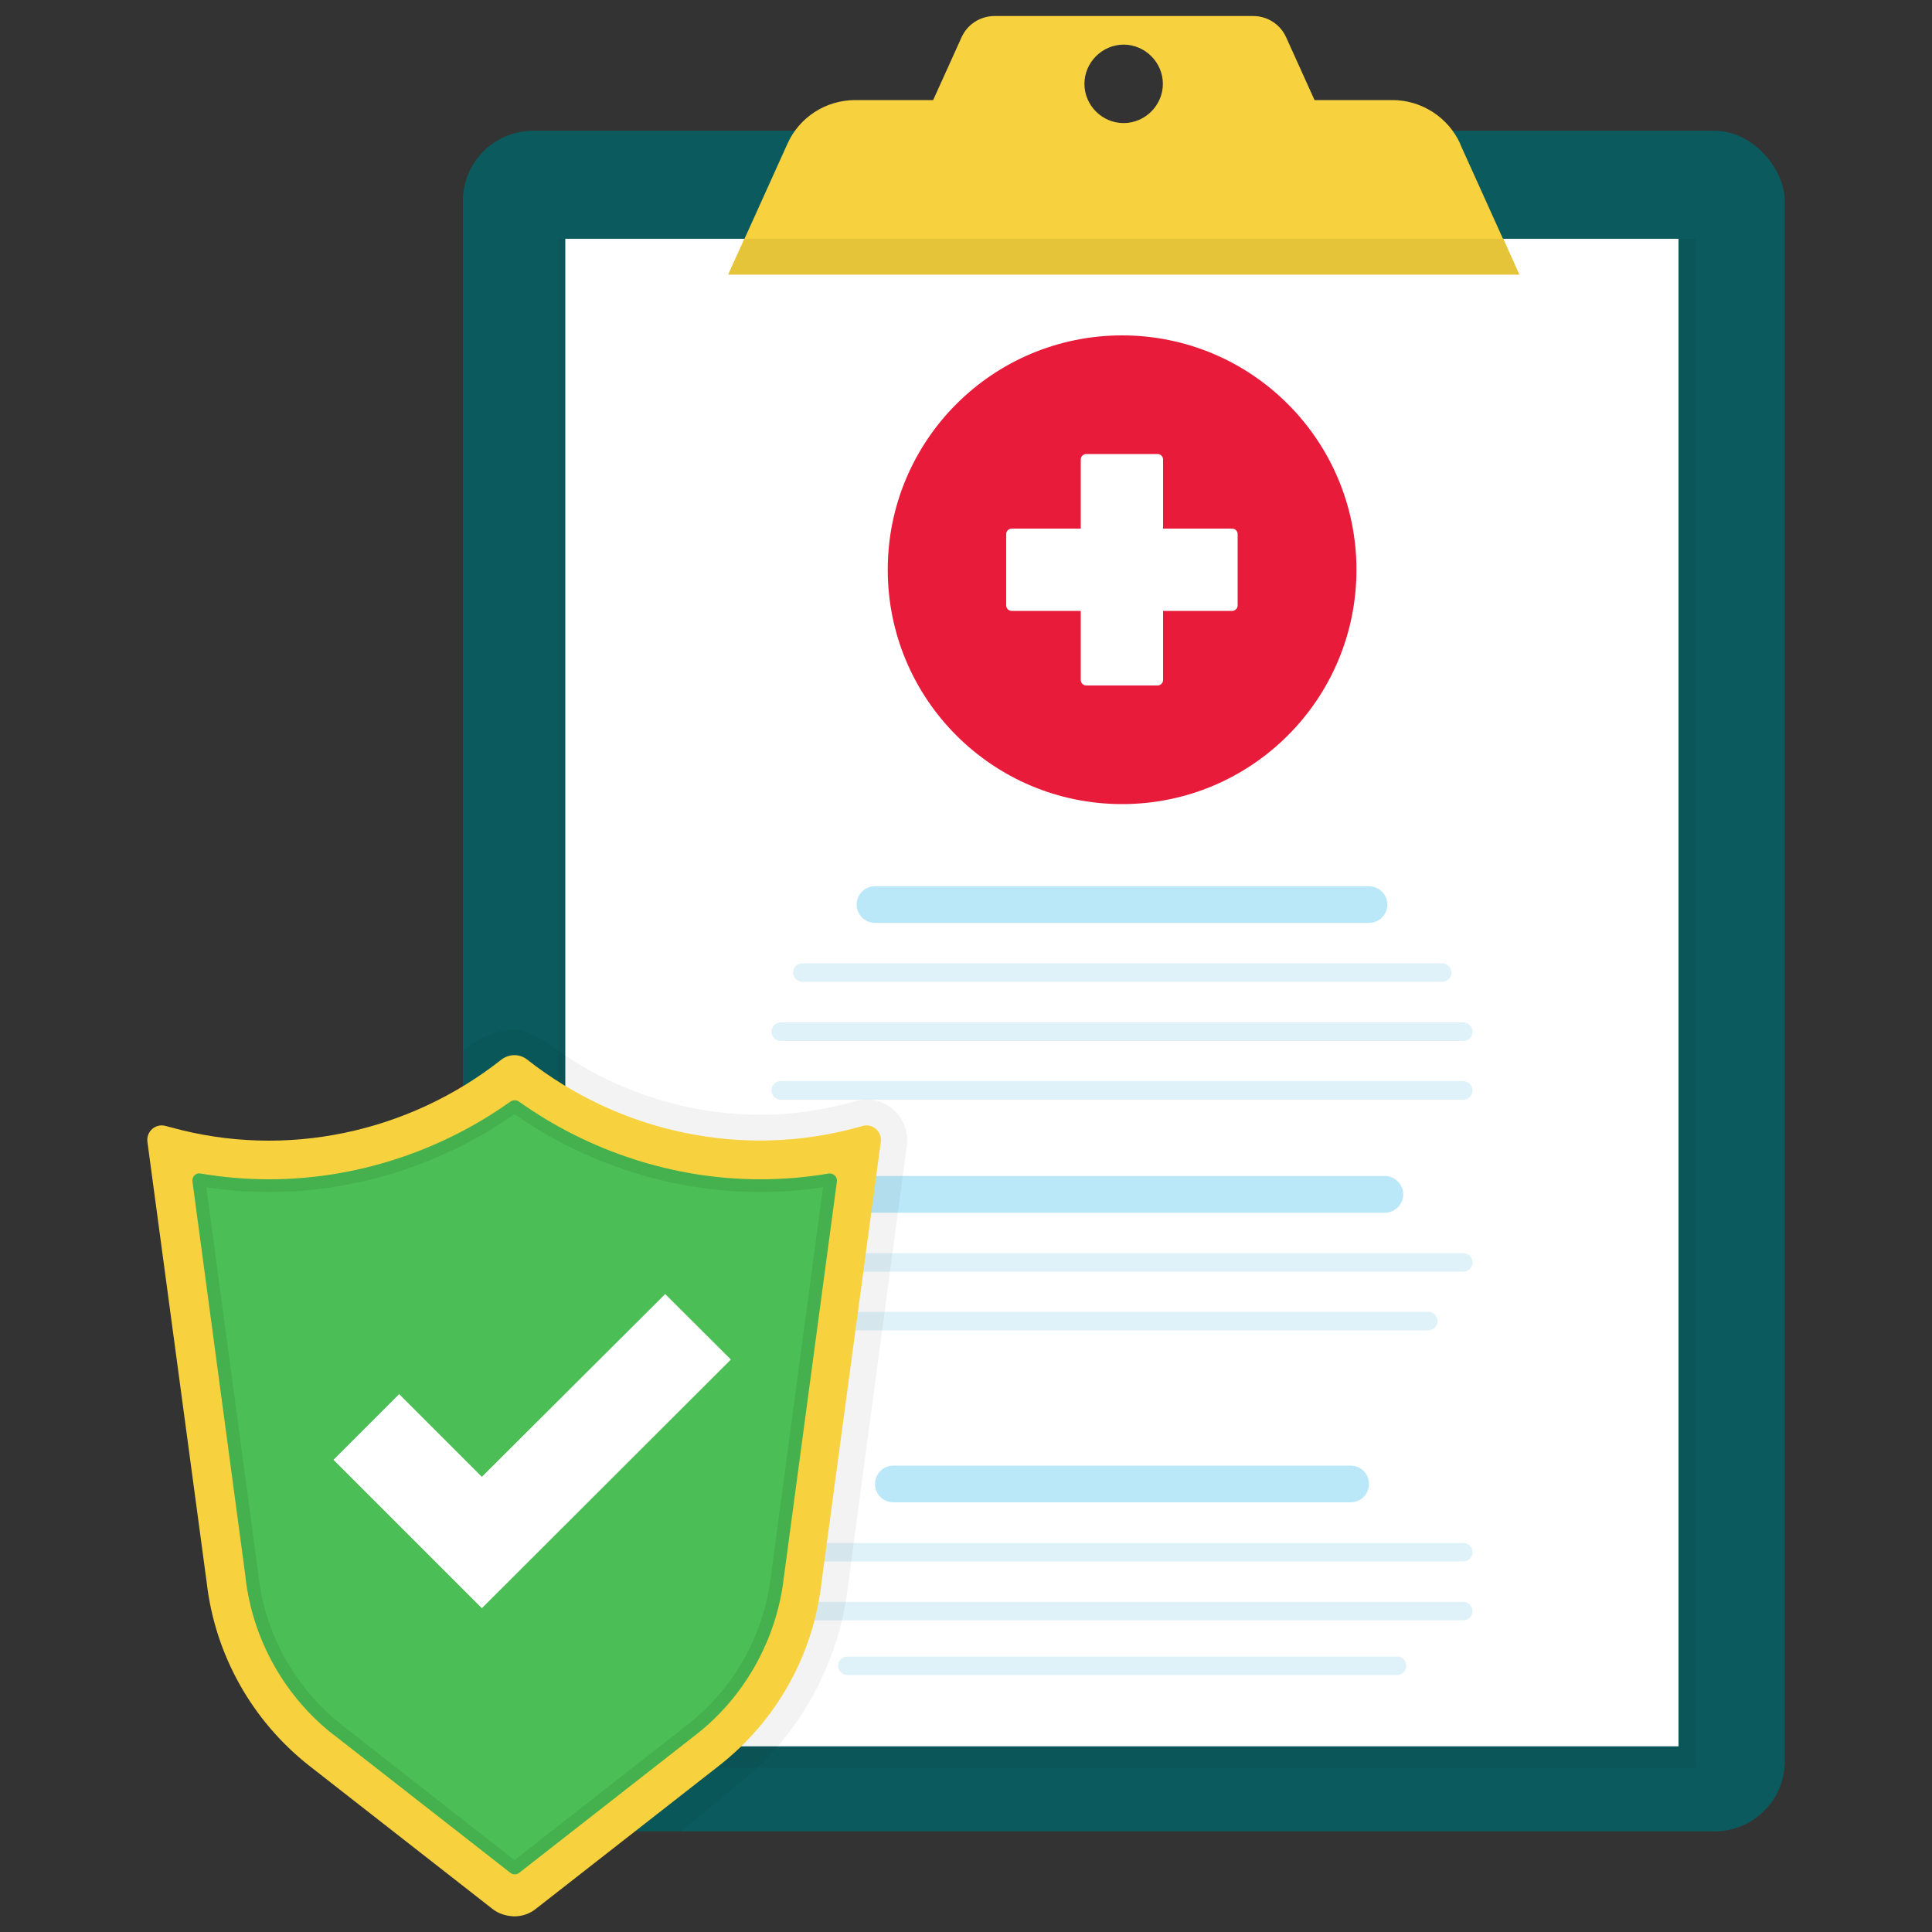 <?xml version="1.0" encoding="UTF-8"?> <svg xmlns="http://www.w3.org/2000/svg" id="_レイヤー_2" data-name="レイヤー 2" viewBox="0 0 100 100"><rect x="0" y="0" width="100" height="100" fill="#333333" stroke="none"/><defs><style> .cls-1 { fill: none; } .cls-2 { fill: #4bbf55; } .cls-3 { opacity: .06; } .cls-3, .cls-4 { isolation: isolate; } .cls-4 { opacity: .05; } .cls-5 { fill: #45b04e; } .cls-6 { fill: #e6c43a; } .cls-7 { fill: #e0f2f9; } .cls-8 { fill: #fff; } .cls-9 { fill: #bbe8f9; } .cls-10 { fill: #e81b3a; } .cls-11 { fill: #0b5b5e; } .cls-12 { fill: #f7d23e; } </style></defs><g id="_レイヤー_1-2" data-name="レイヤー 1"><g><rect class="cls-1" width="100" height="100"></rect><g><rect class="cls-11" x="23.96" y="6.77" width="68.42" height="88.02" rx="3.63" ry="3.63"></rect><rect class="cls-3" x="28.89" y="12.36" width="58.9" height="79.15"></rect><rect class="cls-8" x="29.26" y="12.36" width="57.62" height="78.03"></rect><path class="cls-9" d="M45.29,47.77h25.57c.53,0,.95-.43.95-.95s-.43-.95-.95-.95h-25.57c-.53,0-.95.43-.95.95s.43.95.95.95Z"></path><path class="cls-7" d="M41.53,50.82h33.12c.27,0,.48-.22.48-.48s-.22-.48-.48-.48h-33.12c-.27,0-.48.22-.48.48s.22.48.48.48Z"></path><path class="cls-7" d="M40.41,53.88h35.33c.27,0,.48-.22.48-.48s-.22-.48-.48-.48h-35.33c-.27,0-.48.22-.48.48s.22.48.48.48Z"></path><path class="cls-7" d="M75.74,55.96h-35.33c-.27,0-.48.22-.48.48s.22.48.48.48h35.33c.27,0,.48-.22.48-.48s-.22-.48-.48-.48Z"></path><path class="cls-9" d="M71.68,60.87h-27.22c-.53,0-.95.43-.95.95s.43.95.95.95h27.22c.53,0,.95-.43.95-.95s-.43-.95-.95-.95Z"></path><path class="cls-7" d="M75.74,64.86h-35.33c-.27,0-.48.22-.48.48s.22.48.48.48h35.33c.27,0,.48-.22.48-.48s-.22-.48-.48-.48Z"></path><path class="cls-7" d="M42.21,68.86h31.72c.27,0,.48-.22.48-.48s-.22-.48-.48-.48h-31.72c-.27,0-.48.22-.48.48s.22.48.48.48Z"></path><path class="cls-9" d="M69.91,75.86h-23.67c-.53,0-.95.43-.95.95h0c0,.53.43.95.95.95h23.67c.53,0,.95-.43.95-.95h0c0-.53-.43-.95-.95-.95Z"></path><path class="cls-7" d="M75.74,79.86h-35.33c-.27,0-.48.22-.48.48s.22.48.48.48h35.33c.27,0,.48-.22.48-.48s-.22-.48-.48-.48Z"></path><path class="cls-7" d="M75.74,82.91h-35.33c-.27,0-.48.22-.48.48h0c0,.27.22.48.48.48h35.33c.27,0,.48-.22.48-.48h0c0-.27-.22-.48-.48-.48Z"></path><path class="cls-7" d="M72.31,85.74h-28.45c-.27,0-.48.22-.48.48h0c0,.27.22.48.48.48h28.45c.27,0,.48-.22.48-.48h0c0-.27-.22-.48-.48-.48Z"></path><g><circle class="cls-10" cx="58.08" cy="29.49" r="12.13"></circle><path class="cls-8" d="M63.78,27.36h-3.58v-3.58c0-.15-.13-.28-.28-.28h-3.7c-.15,0-.28.13-.28.28v3.58h-3.58c-.15,0-.28.13-.28.28v3.7c0,.15.13.28.28.28h3.58v3.58c0,.15.13.28.28.28h3.7c.15,0,.28-.13.28-.28v-3.58h3.58c.15,0,.28-.13.28-.28v-3.7c0-.15-.13-.28-.28-.28Z"></path></g><path class="cls-12" d="M75.59,7.46c-.62-1.38-2-2.28-3.52-2.28h-4.03l-1.47-3.25c-.3-.67-.97-1.1-1.7-1.1h-13.4c-.73,0-1.4.43-1.7,1.1l-1.47,3.25h-4.03c-1.52,0-2.9.88-3.52,2.28l-3.05,6.75h40.93l-3.05-6.75h0ZM58.16,6.37c-1.12,0-2.03-.92-2.03-2.03s.92-2.03,2.03-2.03,2.03.92,2.03,2.03-.92,2.03-2.03,2.03Z"></path><polygon class="cls-6" points="38.53 12.36 37.69 14.21 78.64 14.21 77.81 12.36 38.53 12.36"></polygon><path class="cls-4" d="M32.88,94.79c-1.38-6.32-2.35-13.32-3.8-19.43-1.48-6.27-3.7-12.68-5.1-19.13v-1.85c.9-.85,2.08-1.1,2.67-1.1s1.67.62,2.22,1.07h0v.02c3.05,2.15,6.77,3.33,10.47,3.33,1.58,0,3.15-.22,4.67-.63.1-.03.18-.05.28-.08.18-.05.38-.08.58-.08.6,0,1.17.27,1.57.72.4.45.57,1.05.5,1.65l-3.05,22.82c-.23,2.02-.87,3.95-1.85,5.73-1,1.8-2.33,3.35-3.95,4.62l-2.87,2.37h-2.33Z"></path><g><path class="cls-12" d="M44.66,58.28c-.1.03-.2.05-.3.08-5.92,1.62-12.25.27-17.08-3.52-.38-.3-.93-.3-1.32,0-4.82,3.8-11.17,5.15-17.08,3.52-.1-.03-.2-.05-.3-.08-.52-.15-1.02.28-.95.82l3.07,22.82c.43,3.72,2.33,7.13,5.3,9.47l9.47,7.4c.33.27.73.38,1.13.4h.02c.4,0,.8-.13,1.13-.4l9.47-7.4c2.98-2.33,4.88-5.75,5.3-9.47l3.07-22.82c.07-.53-.43-.97-.95-.82h.03Z"></path><path class="cls-5" d="M17.26,89.79c-2.53-1.98-4.18-4.93-4.55-8.12v-.03l-2.75-20.5c-.03-.23.18-.45.42-.4,1.17.2,2.37.3,3.55.3,4.45,0,8.85-1.43,12.5-4.03.13-.08.3-.08.42,0,3.65,2.6,8.05,4.03,12.5,4.03,1.2,0,2.38-.1,3.55-.3.23-.03.45.17.42.4l-2.75,20.52h0c-.37,3.2-2.03,6.17-4.55,8.13l-9.15,7.15c-.13.1-.32.1-.45,0l-9.15-7.15h0Z"></path><path class="cls-2" d="M17.68,89.27c-2.38-1.87-3.95-4.67-4.3-7.67v-.05l-2.7-20.1c1.08.17,2.17.25,3.25.25,4.5,0,8.98-1.43,12.7-4.03,3.72,2.6,8.22,4.03,12.7,4.03,1.08,0,2.18-.08,3.27-.25l-2.7,20.13h0c-.35,3.03-1.92,5.82-4.3,7.68l-8.97,7.02-8.97-7.02h.02Z"></path><polygon class="cls-8" points="34.43 66.98 24.94 76.44 20.66 72.16 17.26 75.56 24.94 83.24 37.83 70.37 34.43 66.98"></polygon></g></g></g></g></svg> 